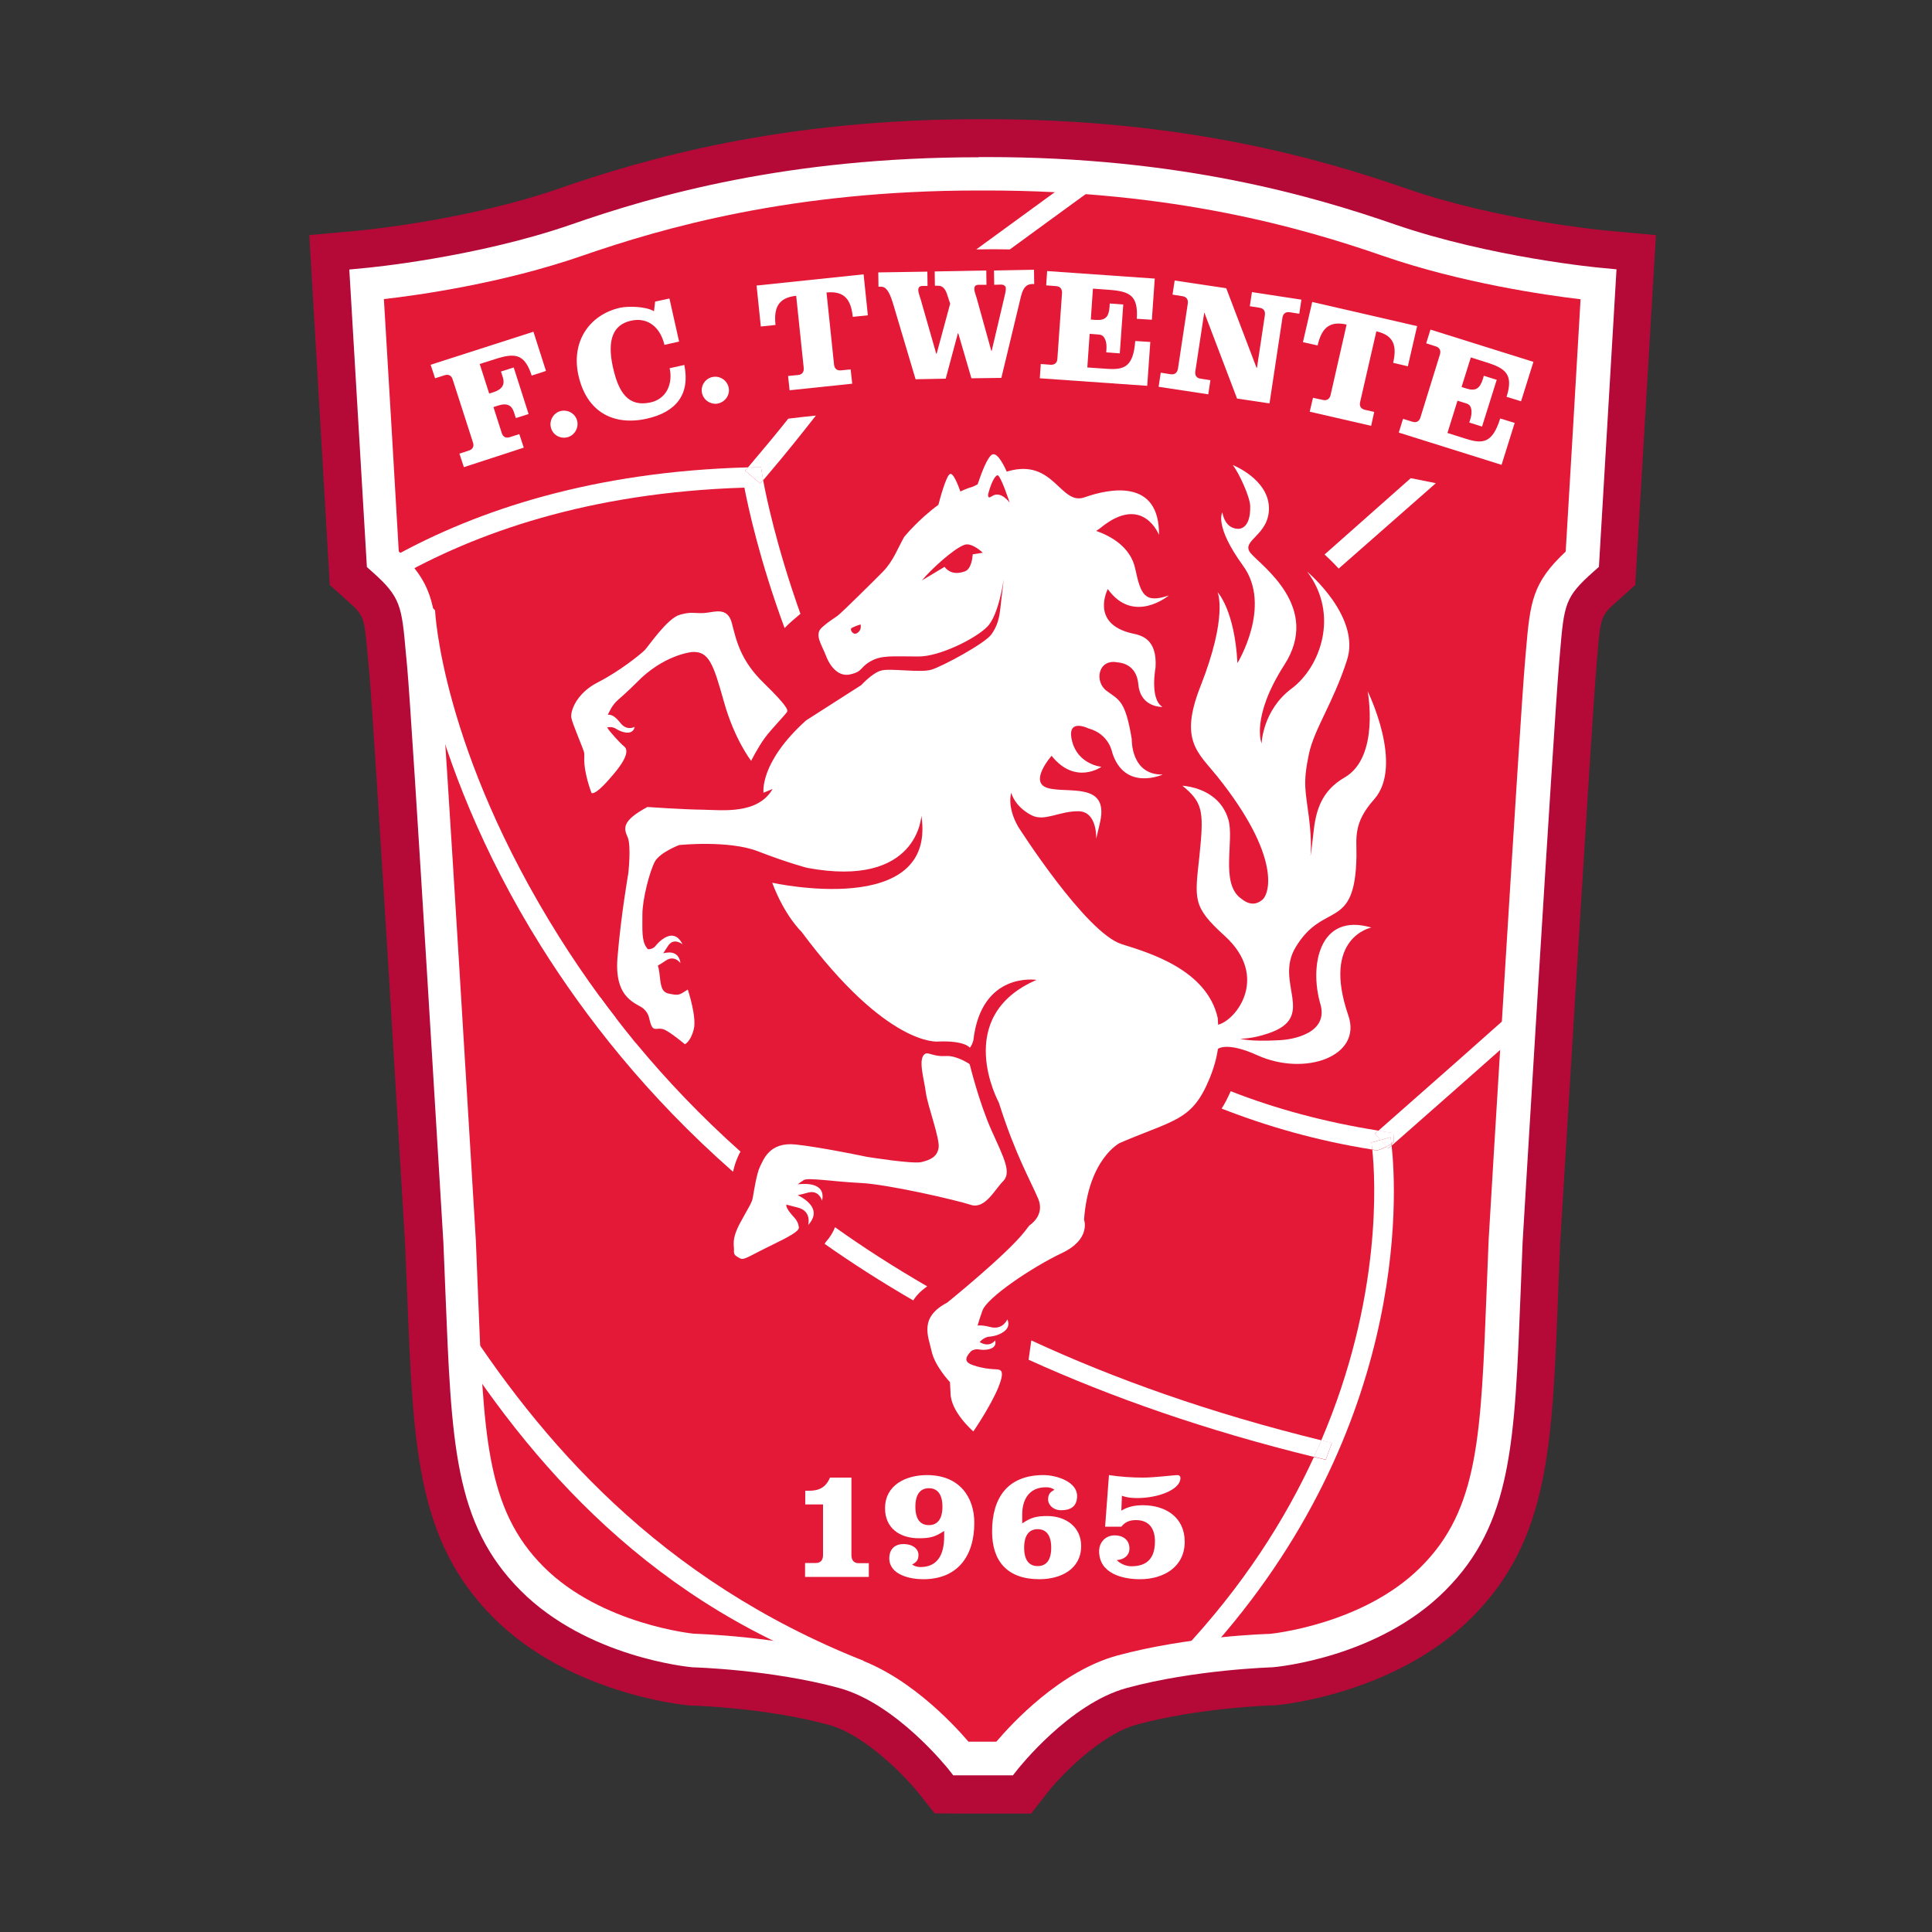 <?xml version="1.0" encoding="utf-8"?>
<!-- Generator: Adobe Illustrator 27.6.1, SVG Export Plug-In . SVG Version: 6.00 Build 0)  -->
<svg width="45" height="45" version="1.1" xmlns="http://www.w3.org/2000/svg" xmlns:xlink="http://www.w3.org/1999/xlink" x="0px" y="0px"
	 viewBox="0 0 1000 1000" style="enable-background:new 0 0 1000 1000;" xml:space="preserve">
<rect x="0" y="0" width="1000" height="1000" fill="#333333" stroke="none"/>
<style type="text/css">
	.st0{fill:#E31937;enable-background:new    ;}
	.st1{fill:#B50938;}
	.st2{fill:#FFFFFF;}
	.st3{fill:none;}
	.st4{fill:#E31937;}
</style>
<g id="Kleurvlakken">
</g>
<g id="Logo_x27_s">
	<g>
		<g>
			<path class="st0" d="M506.5,90c-90.9,0-156.8,16.5-208,34.3c-51.2,17.8-108.7,23-108.7,23l8.3,142.2
				c18.8,16.7,18.1,24.2,20.9,54.3c2.7,29.8,18.8,298.9,18.8,298.9c4.2,96.1,2,139,37.6,174.7c32.6,32.6,83.6,37.1,83.6,37.1
				s40.9,1.1,77.3,11c32.9,9,61,44.9,61,44.9h22.5c0,0,27.9-36,60.8-44.9c36.4-9.9,77.3-11,77.3-11s51-4.5,83.6-37.1
				c35.8-35.8,33.5-78.5,37.6-174.7c0,0,16.2-269.1,18.8-298.9c2.8-31.5,2.1-37.6,20.9-54.3l8.4-142.2c0,0-57.5-5.2-108.7-23
				c-51.2-17.8-117-34.3-208-34.3H506.5z"/>
			<path class="st1" d="M506.5,61.7c-102.1,0-172.9,20.5-217.2,35.9c-47.2,16.4-101.5,21.5-102,21.6l-27.2,2.5l1.6,27.3l9,153.8
				l8.7,7.8c9.1,8.1,9.1,8.1,11,29.5l0.6,6.4c2.7,29,18.6,295.3,18.7,298c0-0.5,1,24.1,1,24.1c3.2,79.6,4.6,128.6,44.8,168.8
				c39.4,39.4,98.5,45.1,101.1,45.3l0.9,0.1l0.9,0c0.4,0,38.2,1.1,70.6,10c19.2,5.2,40.4,27.7,46.3,35.1l8.5,10.7l13.7,0.1h36.2
				l8.5-10.9c5.8-7.5,26.8-29.8,46-35.1c32.5-8.9,70.3-10,70.6-10l0.9,0l0.9-0.1c2.5-0.2,61.7-5.9,101.1-45.3
				c40.3-40.2,41.7-89,44.8-168.2l1-25.2c0.2-2.2,16.2-268.5,18.7-297.6l0.5-6c1.8-21.6,1.8-21.6,11-29.7l8.7-7.8l10.7-181.1
				l-27.2-2.5c-0.5-0.1-54.8-5.2-102-21.6c-44.3-15.4-115.1-35.9-217.2-35.9H506.5z M307.8,150.9c40.5-14.1,105.2-32.7,198.7-32.7
				h4.2c93.5,0,158.2,18.7,198.7,32.7c32,11.1,65.5,17.5,88.2,20.9c-1.9,31.6-5.3,90.1-6.2,105c-16.7,17.8-18.7,32.1-21,58.6
				l-0.5,5.9c-2.6,29.9-18.2,288.7-18.9,299.7c0,0.5-1.1,25.8-1.1,25.8c-3.1,77-4.5,106.8-28.3,130.6
				c-23.9,23.9-62.9,28.6-65.8,28.9c-6.7,0.2-46.1,2-82.6,11.9c-28.1,7.7-51.5,28.5-64.6,42.3c-13.2-13.8-36.7-34.7-64.8-42.3
				c-36.5-10-75.9-11.7-82.6-11.9c-2.9-0.3-41.9-5-65.7-28.9c-23.8-23.8-25.3-53.7-28.4-131.2l-1-24.8
				c-0.7-11.5-16.1-270.4-18.9-300.3l-0.5-6.2c-2.1-23.8-3.5-39.3-20.9-58.1c-0.9-14.8-4.3-73.4-6.2-105
				C242.2,168.4,275.8,162,307.8,150.9z"/>
		</g>
		<g>
			<path class="st0" d="M506.5,90c-90.9,0-156.8,16.5-208,34.3c-51.2,17.8-108.7,23-108.7,23l8.3,142.2
				c18.8,16.7,18.1,24.2,20.9,54.3c2.7,29.8,18.8,298.9,18.8,298.9c4.2,96.1,2,139,37.6,174.7c32.6,32.6,83.6,37.1,83.6,37.1
				s40.9,1.1,77.3,11c32.9,9,61,44.9,61,44.9h22.5c0,0,27.9-36,60.8-44.9c36.4-9.9,77.3-11,77.3-11s51-4.5,83.6-37.1
				c35.8-35.8,33.5-78.5,37.6-174.7c0,0,16.2-269.1,18.8-298.9c2.8-31.5,2.1-37.6,20.9-54.3l8.4-142.2c0,0-57.5-5.2-108.7-23
				c-51.2-17.8-117-34.3-208-34.3H506.5z"/>
			<path class="st2" d="M506.5,81.4c-99.1,0-167.8,19.8-210.8,34.8c-49.6,17.2-106.1,22.5-106.6,22.5l-8.3,0.8l9.1,154l2.7,2.4
				c14.9,13.2,15.3,17.7,17.5,42.4l0.6,6.3c2.7,29.3,18.6,295.9,18.8,298.6c0-0.1,1,24.5,1,24.5c3.2,78.8,4.3,120.9,39.1,155.7
				c34.4,34.4,86.7,39.4,88.9,39.6c1,0,40.9,1.2,75.8,10.7c29.7,8.1,56.2,41.6,56.5,41.9l2.6,3.3l30.9,0l2.6-3.3
				c0.3-0.3,26.6-33.8,56.3-41.9c34.9-9.5,74.9-10.7,75.3-10.7c2.8-0.2,55.1-5.2,89.5-39.7c34.8-34.8,36-76.8,39.1-155.1l1-25.2
				c0.1-2.5,16.2-269.2,18.8-298.5l0.5-6c2.2-26,2.5-29.4,17.5-42.7l2.7-2.4l9.1-154l-8.3-0.8c-0.6,0-57.1-5.4-106.6-22.5
				c-43-14.9-111.7-34.8-210.8-34.8H506.5z M301.3,132.4c41.9-14.5,108.6-33.8,205.1-33.8h4.2c96.5,0,163.3,19.3,205.1,33.8
				c41,14.2,84.8,20.4,102.4,22.5c-0.8,14.2-7.3,124.5-7.7,130.6c-17.3,16.2-18.4,25.9-20.6,51.6l-0.5,5.9
				c-2.6,29.6-18.2,288.1-18.8,299.1c0,0.1-1,25.4-1,25.4c-3,75.5-4,113.6-34.1,143.6c-29.9,29.9-77.8,34.6-78.3,34.6
				c-1.2,0-41.9,1.2-78.8,11.2c-29.7,8.1-54.7,35.3-62.6,44.6c-4.2,0-10.1,0-14.4,0c-8-9.3-33.1-36.5-62.8-44.6
				c-36.9-10.1-77.6-11.2-79.4-11.3l0,0c0,0-47.8-4.7-77.7-34.6c-30-30-31.1-68.3-34.1-144.2l-1-24.7
				c-0.7-11.1-16.1-269.7-18.8-299.3l-0.6-6.2c-2.2-24.2-3.3-35-20.5-51.2c-0.3-6-6.8-116.4-7.7-130.6
				C216.6,152.8,260.3,146.6,301.3,132.4z"/>
		</g>
		<g>
			<path class="st2" d="M440.7,764.8v40.2c0,2.4,1.2,4.1,3.7,4.1h5.3v7.1h-33V809h5.6c2.6,0,3.7-1.7,3.7-4.1v-26.2h-9.2v-7.1h2.1
				c4.9,0,8.5-1.6,10.7-6.8H440.7z"/>
			<path class="st2" d="M488.7,792.4c-4.6,3.1-7.4,3.8-13,3.8c-10.2,0-17.6-5.4-17.6-15.5c0-12.1,10.8-17.2,21.7-17.2
				c17,0,24.5,11.6,24.5,24.7c0,17.4-8.8,29.2-26.4,29.2h-0.1c-6.8,0-17.5-2.3-17.5-10.8c0-5.3,3.4-7.4,7.4-7.4
				c4.7,0,7.7,2.5,7.7,5.6c0,2.6-1,3.8-3.3,5c1.4,0.9,2.8,1.3,4.3,1.3c8.8,0,12.3-6.3,12.3-15.9V792.4z M473.8,779.9
				c0,6.5,2.6,9.5,7,9.5c4.3,0,7-3,7-9.5s-2.6-9.6-7-9.6C476.4,770.3,473.8,773.4,473.8,779.9z"/>
			<path class="st2" d="M529.1,788.5c4.6-3.1,7.4-3.8,13-3.8c9.5,0,17.5,5.6,17.5,15.5c0,12.1-10.7,17.2-21.6,17.2
				c-16.7,0-24.5-9.4-24.5-24.7c0-17.4,8-29.2,26.6-29.2c6.7,0,17.4,3.4,17.4,10.8c0,5.3-3.1,7.4-8.4,7.4c-3.6,0-6.6-2.5-6.6-5.6
				c0-2.6,1-3.8,3.3-5c-1.4-1-2.8-1.3-4.4-1.3c-8.7,0-12.3,6.3-12.3,14.1V788.5z M530.1,801.1c0,6.5,2.6,9.5,7,9.5s7-3,7-9.5
				c0-6.5-2.6-9.6-7-9.6S530.1,794.6,530.1,801.1z"/>
			<path class="st2" d="M574,763.5c5.9,0.9,11.8,1.3,17.7,1.3c5.9,0,16.1-1.3,17.7-1.3c1,0,1.6,0.6,1.6,1.5
				c0,6.1-11.6,10.4-22.5,10.4c-3,0-5.8-0.4-7.8-1.2l-0.3,7.7c3.4-2.1,7.2-2.8,11.1-2.8c11.8,0,21.7,6.2,21.7,18.9
				c0,13.2-11.1,19.4-23.1,19.4c-9.4,0-21.2-3.1-21.2-14.5c0-4.7,3.4-8.2,8.1-8.2c4.2,0,7.6,2.3,7.6,6.8c0,3.8-3.1,5.8-6.6,6
				c1.9,1.9,4.8,3.2,7.6,3.2c8.7,0,12.2-4.8,12.2-12.9c0-6.3-2.8-11-9.8-11c-2.7,0-5.4,0.6-7.6,3.4H572L574,763.5z"/>
		</g>
		<g>
			<path class="st2" d="M233.5,692.3c46.3,72.6,112.2,145,220.8,178.2l-7.4-10.9c-106-42.1-167.5-113.9-210.6-181.6L233.5,692.3z"/>
		</g>
		<path class="st3" d="M506.5,90c-90.9,0-156.8,16.5-208,34.3c-51.2,17.8-108.7,23-108.7,23l8.3,142.2
			c18.8,16.7,18.1,24.2,20.9,54.3c2.7,29.8,18.8,298.9,18.8,298.9c4.2,96.1,2,139,37.6,174.7c32.6,32.6,83.6,37.1,83.6,37.1
			s40.9,1.1,77.3,11c32.9,9,61,44.9,61,44.9h22.5c0,0,27.9-36,60.8-44.9c36.4-9.9,77.3-11,77.3-11s51-4.5,83.6-37.1
			c35.8-35.8,33.5-78.5,37.6-174.7c0,0,16.2-269.1,18.8-298.9c2.8-31.5,2.1-37.6,20.9-54.3l8.4-142.2c0,0-57.5-5.2-108.7-23
			c-51.2-17.8-117-34.3-208-34.3H506.5z"/>
		<g>
			<path class="st2" d="M240.1,241.8l-2.3-7l4.9-1.6c2-0.6,2.8-2.2,2.1-4.2l-10.5-32.6c-0.6-2-2.1-2.8-4.1-2.2l-5,1.6l-2.3-7
				l53.2-17.1l6.5,20.3l-7.4,2.4c-3.7-11.5-8.8-11.8-19-8.5l-7.9,2.5l4.9,15.3l2.5-0.8c4.5-1.5,5.6-4.1,4.6-7.5l-1-3.1l6.6-2.1
				l7.7,24.1l-6.6,2.1l-1-3.1c-1.1-3.4-3.5-4.9-8.1-3.4l-2.5,0.8l4.3,13.4c0.6,2,2.1,2.8,4.1,2.2l5-1.6l2.3,7L240.1,241.8z"/>
			<path class="st2" d="M298.7,217.7c1,3.7-1.3,7.6-4.9,8.6c-3.7,1-7.6-1.1-8.6-4.8c-1.1-3.7,1.2-7.7,4.8-8.7
				C293.7,211.8,297.7,213.9,298.7,217.7z"/>
			<path class="st2" d="M339.1,156.1l7.4-1.6l5,22.3l-7.6,1.7c-1.9-8.4-8.1-14.6-17.3-12.5c-9.1,2-12.6,9.7-9.3,24.3
				c2.9,12.9,7.9,20.5,19.4,18c8.6-1.9,11.6-10.1,9.9-17.7l7.6-1.7c3.1,15.2-4.2,24.4-19.4,27.8c-17,3.8-31.1-3.2-35.4-22.4
				c-3.9-17.4,5.6-31.4,21.5-35c4.1-0.9,13.3-0.8,17.6,1.8L339.1,156.1z"/>
			<path class="st2" d="M377.2,200.8c0.7,3.8-2,7.4-5.8,8.1c-3.7,0.6-7.4-1.9-8.1-5.7c-0.7-3.8,2-7.5,5.7-8.1
				C372.8,194.4,376.5,197,377.2,200.8z"/>
			<path class="st2" d="M393.8,169l-2.2-21.2L447,142l2.2,21.2l-7.8,0.8c-0.9-8.5-4-13.6-13.6-12.6l3.9,37.3c0.2,2.1,1.5,3.2,3.6,3
				l5-0.5l0.8,7.4l-32.4,3.4l-0.8-7.4l5.2-0.5c2.1-0.2,3.1-1.6,2.9-3.7l-3.9-37.3c-9.6,1-11.6,6.6-10.7,15.1L393.8,169z"/>
			<path class="st2" d="M454.6,141l25.4-0.4l0.1,7.4l-2.3,0c-1.7,0-2.5,0.5-2.5,2.2c0,1.2,0.8,3.2,1.2,4.6l8.1,28.3h0.2l7-25.9
				l-1.6-4.9c-0.9-2.7-2.3-4.4-4.5-4.4l-1.8,0l-0.1-7.4l26.7-0.5l0.1,7.4l-3.8,0c-1.7,0-2.5,0.5-2.5,2.2c0,1.2,0.8,3.3,1.2,4.6
				l7.6,27.4h0.2l6.5-27.6c0.4-1.7,0.9-3.5,0.8-4.9c0-1.2-1.4-1.8-2.2-1.8l-3.8,0.1l-0.1-7.4l20.7-0.4l0.1,7.4h-1
				c-2.6,0.1-4.5,1.2-5.8,6.2l-10.2,42.4l-15.5,0.2l-6.8-23.3h-0.2l-6.3,23.5l-15.6,0.3L462.2,157c-2-6.6-3.8-8.7-6.4-8.6l-1.1,0
				L454.6,141z"/>
			<path class="st2" d="M549.7,151.7c0.1-2.1-0.9-3.4-3-3.6l-5.2-0.4l0.5-7.4l55.7,3.9l-1.5,21.3l-7.8-0.5
				c0.8-12.1-3.7-14.2-14.4-15l-8.3-0.6l-1.1,16l2.6,0.2c4.9,0.3,6.7-1.5,7.1-6.7l0.1-1.8l7,0.5l-1.8,25.3l-7-0.5l0.1-2
				c0.2-3.1-0.7-7-3.7-7.2l-5-0.4l-1.2,17.4l10.2,0.7c8.8,0.6,13.6-0.9,14.6-14.4l7.8,0.5l-1.6,22.7l-55.6-3.9l0.5-7.4l5.1,0.4
				c2.1,0.1,3.4-1,3.5-3.1L549.7,151.7z"/>
			<path class="st2" d="M650.4,190.4l0.2,0l4.1-27.3c0.3-2.1-0.7-3.5-2.7-3.8l-5.1-0.8l1.1-7.3l25.6,3.9l-1.1,7.3l-5-0.8
				c-2.1-0.3-3.4,0.8-3.7,2.8l-6.7,44.4l-16.8-2.5l-16.9-44.4l-0.1,0l-4.6,30.3c-0.3,2.1,0.6,3.5,2.7,3.8l5.1,0.8l-1.1,7.3
				l-25.7-3.9l1.1-7.3l5.1,0.8c2.1,0.3,3.4-0.7,3.8-2.8l5.1-33.8c0.3-2.1-0.7-3.5-2.8-3.8l-5.1-0.8l1.1-7.3l26.7,4L650.4,190.4z"/>
			<path class="st2" d="M674.4,177.1l4.8-20.8l54.3,12.5l-4.8,20.8l-7.6-1.8c1.9-8.4,0.7-14.2-8.7-16.3l-8.4,36.6
				c-0.5,2.1,0.4,3.5,2.4,4l4.9,1.1l-1.6,7.2l-31.8-7.3l1.7-7.2l5.1,1.1c2.1,0.5,3.5-0.5,4-2.5L697,168c-9.4-2.2-13.1,2.5-15,10.8
				L674.4,177.1z"/>
			<path class="st2" d="M745.3,183.5c0.6-2-0.1-3.6-2.1-4.2l-5-1.6l2.2-7.1l53.3,16.7l-6.4,20.4l-7.5-2.3
				c3.6-11.5-0.3-14.7-10.6-17.9l-7.9-2.5l-4.8,15.3l2.5,0.8c4.7,1.5,6.9,0.1,8.5-4.8l0.5-1.8l6.7,2.1l-7.6,24.2l-6.6-2.1l0.6-1.9
				c0.9-3,1-7-1.9-7.9l-4.8-1.5l-5.2,16.7l9.8,3.1c8.4,2.6,13.5,2.3,17.5-10.6l7.5,2.3l-6.8,21.7l-53.2-16.7l2.2-7.1l4.9,1.5
				c2,0.6,3.5-0.2,4.1-2.2L745.3,183.5z"/>
		</g>
		<g>
			<path class="st3" d="M324.6,531c-1.5-0.8-3.5-2-5.7-3.8c2.7,3.5,5.5,7,8.4,10.6c-0.6-0.9-1.1-1.8-1.3-2.5
				C326,535.3,325,532,324.6,531z"/>
			<path class="st2" d="M692.9,294.3l50.3-44.2l-13-2.6L685.6,287C687,288.3,689.7,290.8,692.9,294.3z"/>
			<path class="st2" d="M533.8,693.8c-0.5,3.3-1,6.9-1.4,10c42.8,19.4,91.7,36.6,147.7,50.3c1.3-2.9,2.6-5.7,3.8-8.6
				C626.7,731.5,577,713.8,533.8,693.8z"/>
			<path class="st2" d="M479.9,665.8c-17.1-9.9-33-20.1-47.7-30.6c-0.9,2.4-2.4,5-4.8,7.7c0,0-0.2,0.4-0.6,0.9
				c14.2,10,29.5,19.8,45.9,29.3C474.3,670.5,476.7,668.1,479.9,665.8z"/>
			<path class="st2" d="M718.5,594.5l-0.8-1c-2.9,1.5-6.6,2.8-6.6,1.7c-0.3,0-0.5-0.1-0.8-0.1c1.6,15.1,5.2,76.6-26.4,150.4
				c1.8,0.5,3.6,0.9,5.5,1.4l-3.2,8.7c-2.1-0.5-4-1-6.1-1.5c-14.9,32.4-36.7,66.9-68.5,100.7l7.5,7.1
				C730,744.1,723,617.4,720.3,592.9c-0.4,0.3-0.7,0.6-1.1,1L718.5,594.5z"/>
			<path class="st2" d="M689.4,746.8c-1.8-0.4-3.6-0.9-5.5-1.4c-1.2,2.8-2.5,5.7-3.8,8.6c2,0.5,4,1,6.1,1.5L689.4,746.8z"/>
			<path class="st2" d="M786.9,520.3c-19.6,17.5-43.5,38.6-73.5,65c1.2,0.2,2.4,0.4,3.6,0.6l4.2,0.6l0.2,4.3c0,0.3-0.5,0.8-1.2,1.3
				c0,0.3,0.1,0.6,0.1,0.9c26-22.9,47.5-41.8,65.6-57.9L786.9,520.3z"/>
			<path class="st2" d="M717.6,593.5l0.8,1l0.7-0.6c0.4-0.3,0.7-0.6,1.1-1c0-0.3-0.1-0.6-0.1-0.9C719.5,592.5,718.7,593,717.6,593.5
				z"/>
			<path class="st2" d="M710.3,595c-0.2-2.2-0.4-3.5-0.5-3.6l4.8-1.4l-2.9-3.3l0.7-0.6c0.3-0.3,0.7-0.6,1-0.9
				c-27.7-4.4-53.2-11.3-76.4-20.4c-1.5,3.4-3,6.4-4.7,9C656.1,583.1,681.9,590.5,710.3,595z"/>
			<path class="st2" d="M414.3,317.7c-12.5-35.1-17.9-61.5-19.3-69.2c-0.5,0.6-1,1.2-1.5,1.8l-7.8-6.7c0.5-0.6,0.9-1.1,1.4-1.7
				c-80.3,2.2-140,22.2-183.2,46.1v11.9c41.9-24.1,100.9-45,181.4-47.5c2,10.4,7.9,37.7,20.8,72.7
				C408.4,322.6,411.6,320,414.3,317.7z"/>
			<path class="st2" d="M393.5,250.3c0.5-0.6,1-1.2,1.5-1.8c-0.2-1.3-0.4-2.1-0.4-2.3l-0.7-4.5l-4.5,0.1c-0.8,0-1.6,0.1-2.3,0.1
				c-0.5,0.6-0.9,1.1-1.4,1.7L393.5,250.3z"/>
			<path class="st2" d="M709.8,591.4c0,0.1,0.2,1.4,0.5,3.6c0.3,0,0.5,0.1,0.8,0.1c0,1.1,3.6-0.1,6.6-1.7l-3-3.4L709.8,591.4z"/>
			<path class="st2" d="M711.7,586.8l2.9,3.3l5.1-1.5c0,0.1,0.2,1.3,0.5,3.4c0.7-0.5,1.2-1,1.2-1.3l-0.2-4.3l-4.2-0.6
				c-1.2-0.2-2.4-0.4-3.6-0.6c-0.3,0.3-0.7,0.6-1,0.9L711.7,586.8z"/>
			<path class="st2" d="M714.6,590.1l3,3.4c1-0.5,1.9-1.1,2.6-1.5c-0.2-2.1-0.4-3.3-0.5-3.4L714.6,590.1z"/>
			<path class="st2" d="M329.9,540.8c-0.8-1-1.7-2-2.5-3C328,538.8,328.8,539.8,329.9,540.8z"/>
			<path class="st4" d="M329.9,540.8c-0.8-1-1.7-2-2.5-3C328,538.8,328.8,539.8,329.9,540.8z"/>
			<path class="st2" d="M319,527.2c-3-3.8-5.8-7.6-8.6-11.4C312.7,521.2,315.9,524.8,319,527.2z"/>
			<path class="st2" d="M329.9,540.8c-1-1-1.9-2-2.5-3c-2.9-3.5-5.7-7.1-8.4-10.6c-3-3.8-5.8-7.6-8.6-11.4
				c-7.7-10.5-14.7-20.9-21-30.9c-60.8-96.8-64.2-168.2-64.2-169l-12.9-12.8c0.2,3.5,5.7,87.7,67.7,186.6
				c22.9,36.5,54.5,77.3,99.4,116.8c0.9-3.7,1.8-6.3,2.8-8.3l0.3-0.7c0.2-0.5,0.5-0.9,0.8-1.4C362.7,577.7,345.1,559.1,329.9,540.8z
				"/>
		</g>
		<path class="st2" d="M323,386.3c-1.8-1.4-7.3-7.4-8.5-9.4c-0.6-0.9-0.6-1.1-0.4-1.1c0,0.1,0,0.1-0.1,0.3l0.3,0.4
			c0,0,2.5-0.7,4.7,0.8c2.2,1.5,8.6,3.9,9.5-1.1c0,0-3.9,2.3-7.2-1.8c-2.9-3.6-4.5-4.5-6.7-4.5c1-1.7,2-4.9,5.8-8.1
			c3.9-3.3,8.9-8.3,8.9-8.3c14-14.6,28.7-16,28.7-16c8.9-0.7,11.2,6.1,16.7,25.7c5.5,19.7,14.1,30.6,14.1,30.6s3.5-7,7.1-11.9
			c3.6-4.9,11.5-12.8,11.6-13.7c0.1-0.9,0.2-2.6-12.1-14.6c-12.3-11.9-14.3-22.3-16.6-31.1c-2.3-8.8-9.3-5.5-14.4-5.2
			c-5.1,0.3-6.2-0.9-12.5,0.9c-6.4,1.7-16.1,16.1-18.1,18.2c-2,2.1-13.2,11.1-24.4,16.8c-11.2,5.7-14.2,15-13.7,18.2
			c0.5,3.2,6.6,16.9,6.7,18.4c0.1,1.6,0,2.9,0,2.9c-0.1,8,3.8,17.8,3.8,17.8c2.5,0.9,10-8.2,10-8.2
			C325.9,391.4,324.8,387.7,323,386.3z M656.4,534.9c25.6-8.5,3.1-25.9,14.1-44.4c14.5-24.5,31-7.9,31.6-47.5
			c0.1-9.2-1.8-17,9.1-29.2c15.7-17.6-3.3-56-3.3-56s6.4,34-11.9,44.6c-12.5,7.2-15,17.8-16.2,28.9c-1.2,11.1-1.5,11.8-1.5,11.8
			s0.9-6.6-0.8-20c-1.7-13.6-3.3-17.3,0-32.9c2.9-13.3,12.4-26,19.7-48.5c7.3-22.5-20.6-45.8-20.6-45.8c16.8,22.2,6.8,49.5-8.2,60.6
			c-14.9,11.2-15.4,28.3-15.4,28.3s-5.7-13.5,11.8-40.7c19.1-29.7-11.6-51-17.4-57.7c-5.7-6.8,9.7-9,9.4-23.7
			c-0.4-14.8-18.7-22-18.7-22c3.2,4.1,8.9,16.5,9,21.2c0.3,12.8-6.5,11.8-6.5,11.8c-6.9-0.3-7.9-8.5-7.9-8.5s-4.5,6.7,10.7,27.6
			c15.2,20.9-2.9,50.4-2.9,50.4c-1.5-27.7-10.3-36.7-10.3-36.7s5.6,12.1-8.9,48.9c-11,27.9-1.2,34.1,8.7,46.4
			c33.3,41.6,27.1,60.9,23.4,63.9c-3.6,3-7.2,2.5-11-0.6c-11-7.8-3.4-30.1-6.6-40.9c-2.9-9.9-10.6-14.2-16.5-16.1
			c-0.2-0.1-0.5-0.1-0.7-0.2c-3.8-1.1-6.6-1.2-6.6-1.2c2.5,2,4.4,3.8,5.9,5.7c1.6,2,2.7,4.1,3.3,6.6c0.2,0.6,0.3,1.3,0.4,2
			c0.8,4.9,0.3,11.6-0.8,22.2c-2.4,22.5-3.7,26,13.2,41.3c23,21,6.1,43.4-3.5,45.9l-0.2-3.5c-5.6-25-35.6-33.8-49.7-38.2
			c-18.7-5.9-53.6-60.8-53.6-60.8c-6-10.5-3.6-17.5-3.6-17.5c2.6,8.1,10.8,11.7,10.8,11.7c6.6,3.2,14.1-2.3,24-2.2
			c9.9,0.1,9.2,14.3,9.2,14.3l2.1-9.1c4.3-20.5-16.9-14.3-27.1-17.2c-10.3-2.9,1.9-16.7,1.9-16.7c12.3,15.4,25.8,5.7,25.8,5.7
			s-12.1-1.1-15.2-13.3c-3.1-12.3,8.4-6.6,8.4-6.6c10.9,2.9,12.4,12.6,12.4,12.6c6.5,20.2,26.1,11.3,26.1,11.3
			c-16.6,0.3-16-18.3-16-18.3c-3.3-20.1-6.5-20.2-13-25c-6.5-4.8-4.4-16.6,5.4-14.8c5.9,0.5,10.3,3.9,11,11.4
			c1.1,12.2,12.5,11.7,12.5,11.7c-6.7-4-3.6-20.3-3.6-20.3c1-15.2-7.7-16.8-11.9-17.7c-22.3-5-12.8-23-12.8-23
			c13.3,18.6,31.6,3.3,31.6,3.3c-12.5,4.2-14.5-0.2-17.4-13.8c-2.4-11.4-12.8-17-20.2-19.6c0.8-0.5,1.7-1.1,2.4-1.7
			c21.8-17.7,30.1,3.8,30.1,3.8c0.3-29.4-25.8-24-38.5-19.5c-12.6,4.5-15.8-20.3-39.6-13.5c-0.2,0.1-0.5,0.2-0.7,0.2
			c-2.6-5.7-5.5-10.2-7.8-8.7c-2.1,1.4-4.8,7.9-7.3,15.3c-1,0.5-1.9,1-2.7,1.3c-2.1,0.6-4.2,1.4-6.2,2.4c-1.3-3.6-3.8-10.1-5.5-9
			c-1.9,1.2-4.9,12-5.9,15.9c-10.4,7.6-17.7,16.6-17.7,16.6c-3.3,5.8-5.6,12.5-11.1,18.1c-5.5,5.6-20.8,20.6-22.4,21.9
			c-2.5,2.2-4.2,2.6-9,6.8c-4.2,3.7-0.3,8.7,2.1,14.9c2.4,6.2,6.9,10.7,12.3,9.5c6.8-1.5,5-3.5,10.5-6.7c5.8-3.4,11.2-2.6,25.1-2.6
			c10.9,0,29.4-9.2,35.5-15.4c6.1-6.2,8.5-24.5,8.5-24.5s-0.4,4.2-1.2,10.2c-0.8,6.5-0.7,11.9-5.1,18.2c-3.3,4.7-25.2,16.5-31,18.3
			c-5.8,1.8-21.6-0.9-26.2,0.5c-4.6,1.3-10.2,7.5-10.2,7.5l-28.6,18.3c-24.3,21.9-22,37.4-22,37.4l4.7-1.9
			c-7.7,13.2-25.8,10.9-36,10.7c-10.2-0.1-28.8-1.4-28.8-1.4c-13.6,7.3-12.2,11.2-10.2,15.7c1.9,4.5,0.3,18.7,0.3,18.7
			s-3.8,21.6-5.6,43.6c-1.8,22,10.5,23.5,13.6,26.5c3.2,3,2.5,5.1,3.9,8.5c1.5,3.4,3.3,0.8,6.7,2.2c3.3,1.4,10.7,7.6,10.7,7.6
			s3-1.3,4.6-7.8c1.6-6.5-3.1-20.5-3.1-20.5s0,0-2.4,1.5c-2.4,1.5-3.5,1.4-7.4,0.6c-3.9-0.8-4.2-4.1-4.9-10.7
			c-0.2-1.4-0.4-2.6-0.8-3.8c1.4-0.8,2.8-1.7,4.1-2.6c4.5-3.1,7.6,1.3,7.6,1.3c-0.8-5.8-5.2-6-8.9-5.1c0.8-1.2,1.6-2.4,2.4-3.7
			c3-4.8,7.6-0.9,7.6-0.9c-5.4-10.9-14.5,1.4-14.5,1.4c-1.4,1-2.6,1.2-3.5,1.1c-0.2-0.3-0.4-0.5-0.6-0.8c-2.6-3.5-2.2-8.9-2.2-17.1
			c0-8.2,3.9-22.8,6.5-27.5c2.6-4.7,12.5-8.5,12.5-8.5s25.7-2.7,41,3.3c15.2,5.9,25.3,8.5,25.3,8.5c57.5,10.7,59.1-27,59.1-27
			c8.2,53.6-77.2,34.7-77.2,34.7c6.5,17.3,15.1,25.3,15.1,25.3c44.5,59.9,70.7,56.9,70.7,56.9c14-0.6,16.5,3.2,16.5,3.2
			c0.8-1,1.4-2.3,1.8-3.8l0,0c4.1-35.9,32.7-31.3,32.7-31.3c-43.9,19-19.5,63.5-19.5,63.5c8.3,26.3,15.9,39.4,20.3,49.6
			c3.1,7.2-1.6,12-4.6,14.1c-0.6,0.8-1.3,1.7-2.3,3c-9.4,12-40.1,36.8-40.1,36.8c-14.8,7.8-9.8,17.4-8.1,25.2c1.7,7.8,9.5,16,9.5,16
			l0.3,5.5c-0.1,9.8,11.8,20,11.8,20s8.7-12.6,12.9-22.7c4.1-10.1,0.7-9.3-2.2-9.5c-2.8-0.2-5.7-0.4-10.6-2
			c-4.7-1.5-4.8-3.7-1.1-7.5c0.8-0.4,2.2-1.1,4.1-0.7c2.7,0.5,9.5,0.2,8.2-4.7c0,0-2.6,3.7-7.4,1.2c-0.2-0.1-0.4-0.2-0.6-0.3
			c0.2-0.3,2.1-2.7,5.4-2.9c3.4-0.2,11.7-3,8.9-8.9c0,0-2.3,5.6-8.7,4c-3.1-0.8-5.1-1-6.7-0.8c0.6-2.2,1.5-4.9,2.5-7.7
			c2.3-6.8,25.9-22.6,41.1-29.8c15.3-7.2,11.5-17.3,11.5-17.3c2.3-31.6,18.5-39.7,18.5-39.7c28.4-12.2,37.4-11.4,46.4-33.2
			c2.3-5.6,3.7-10.7,4.4-15.5c-0.4-0.3,0,0,0,0s4.6-3.9,20.4,3.3c24.6,11.1,54.4,0.6,47.1-20.6c-14-40.5,11.9-45.5,11.9-45.5
			c-27.1-8-32.1,19.9-26.4,39.5c4.5,15.4-14.6,18.5-21.1,18.8c-16.2,0.9-20.3-0.8-20.3-0.8S647.6,537.9,656.4,534.9z M443.2,327.9
			c-1.6,0.8-3.7-2.1-2.3-2.9c1.4-0.8,4.5-1.8,4.5-1.8S446.4,326.4,443.2,327.9z M503.5,286.9c-0.2,2.4-0.9,7.6-4,8.8
			c-5.9,2.2-9.1-0.3-10.6-2.3c-5.7,3.4-11.7,7-11.7,7c4.7-5.7,16.5-16.5,22-18.4c3.8-1.4,9.5,4.1,9.5,4.1S506,286.5,503.5,286.9z
			 M513.3,256.9c-2.4,1.7-1.8-1.2-1.8-1.2s2.1-8.6,4.7-9.7c1.6-0.6,6.4,14.2,6.4,14.2S518,253.6,513.3,256.9z M445.4,612.3
			c14.4,0.7,49.7,8.9,57,11.3c7.4,2.5,12.4-7.8,16.8-12.2c4.4-4.5,0.6-11.7-5.9-26.1c-6.5-14.4-11.4-34.5-11.4-34.5
			s-6.6-4.6-12.4-4.2c-5.8,0.4-8.8-1.9-10.3-1.3c-4.5,1.9-0.9,13,0,20.1c0.9,7,7.5,24.2,6.6,28.9c-0.9,4.7-4.5,6.1-8.9,7.2
			c-4.4,1.1-28.1-2.7-28.1-2.7s-23.1-4.9-36.9-6.4c-13.8-1.5-16.8,8.1-18.5,11.4c-1.7,3.3-3.2,12.8-3.7,15.8c-0.5,3-1.4,3.8-6.4,13
			c-5,9.1-3.2,12.1-3.4,14.5c-0.2,2.5,0.7,2.8,2.9,4.1c2.2,1.3,4.1-0.6,15.2-6c11.1-5.4,15.6-7.9,15.5-9.9c-0.2-1.9-0.9-3.1-1.5-4
			c-0.6-1-4-4.1-4.9-6.7c-0.1-0.3-0.1-0.7-0.1-1.1c1.9,0.5,3.8,1,5.8,1.5c7.6,1.8,5.5,9.1,5.5,9.1c6.9-7.5-0.1-12.8-5.4-15.5
			c1.7-0.3,3.5-0.8,5.3-1.3c5.8-1.6,7.3,4.2,7.3,4.2c2.1-9.7-9.1-8.9-12.6-8.5c0.9-0.7,1.9-1.4,3.1-2.2
			C418.4,609.4,431,611.6,445.4,612.3z"/>
		<g>
			<path class="st2" d="M522.7,129.1c13.3-9.7,28.7-21,46.9-34.2l0.7-0.5l-6-8.3l-0.7,0.5c-23.6,17.2-42.6,31.1-58.3,42.5
				c3,0,6-0.1,9-0.1C517.1,129,519.9,129.1,522.7,129.1z"/>
			<path class="st2" d="M387.1,242c0.8,0,1.6-0.1,2.3-0.1l4.5-0.1l0.7,4.5c0,0.1,0.1,0.9,0.4,2.3c12.9-15.1,21-25.5,27.3-33.5
				c-4.8,0.5-9.6,1-14.3,1.6C402.7,223.4,396,231.5,387.1,242z"/>
		</g>
	</g>
</g>
</svg>
